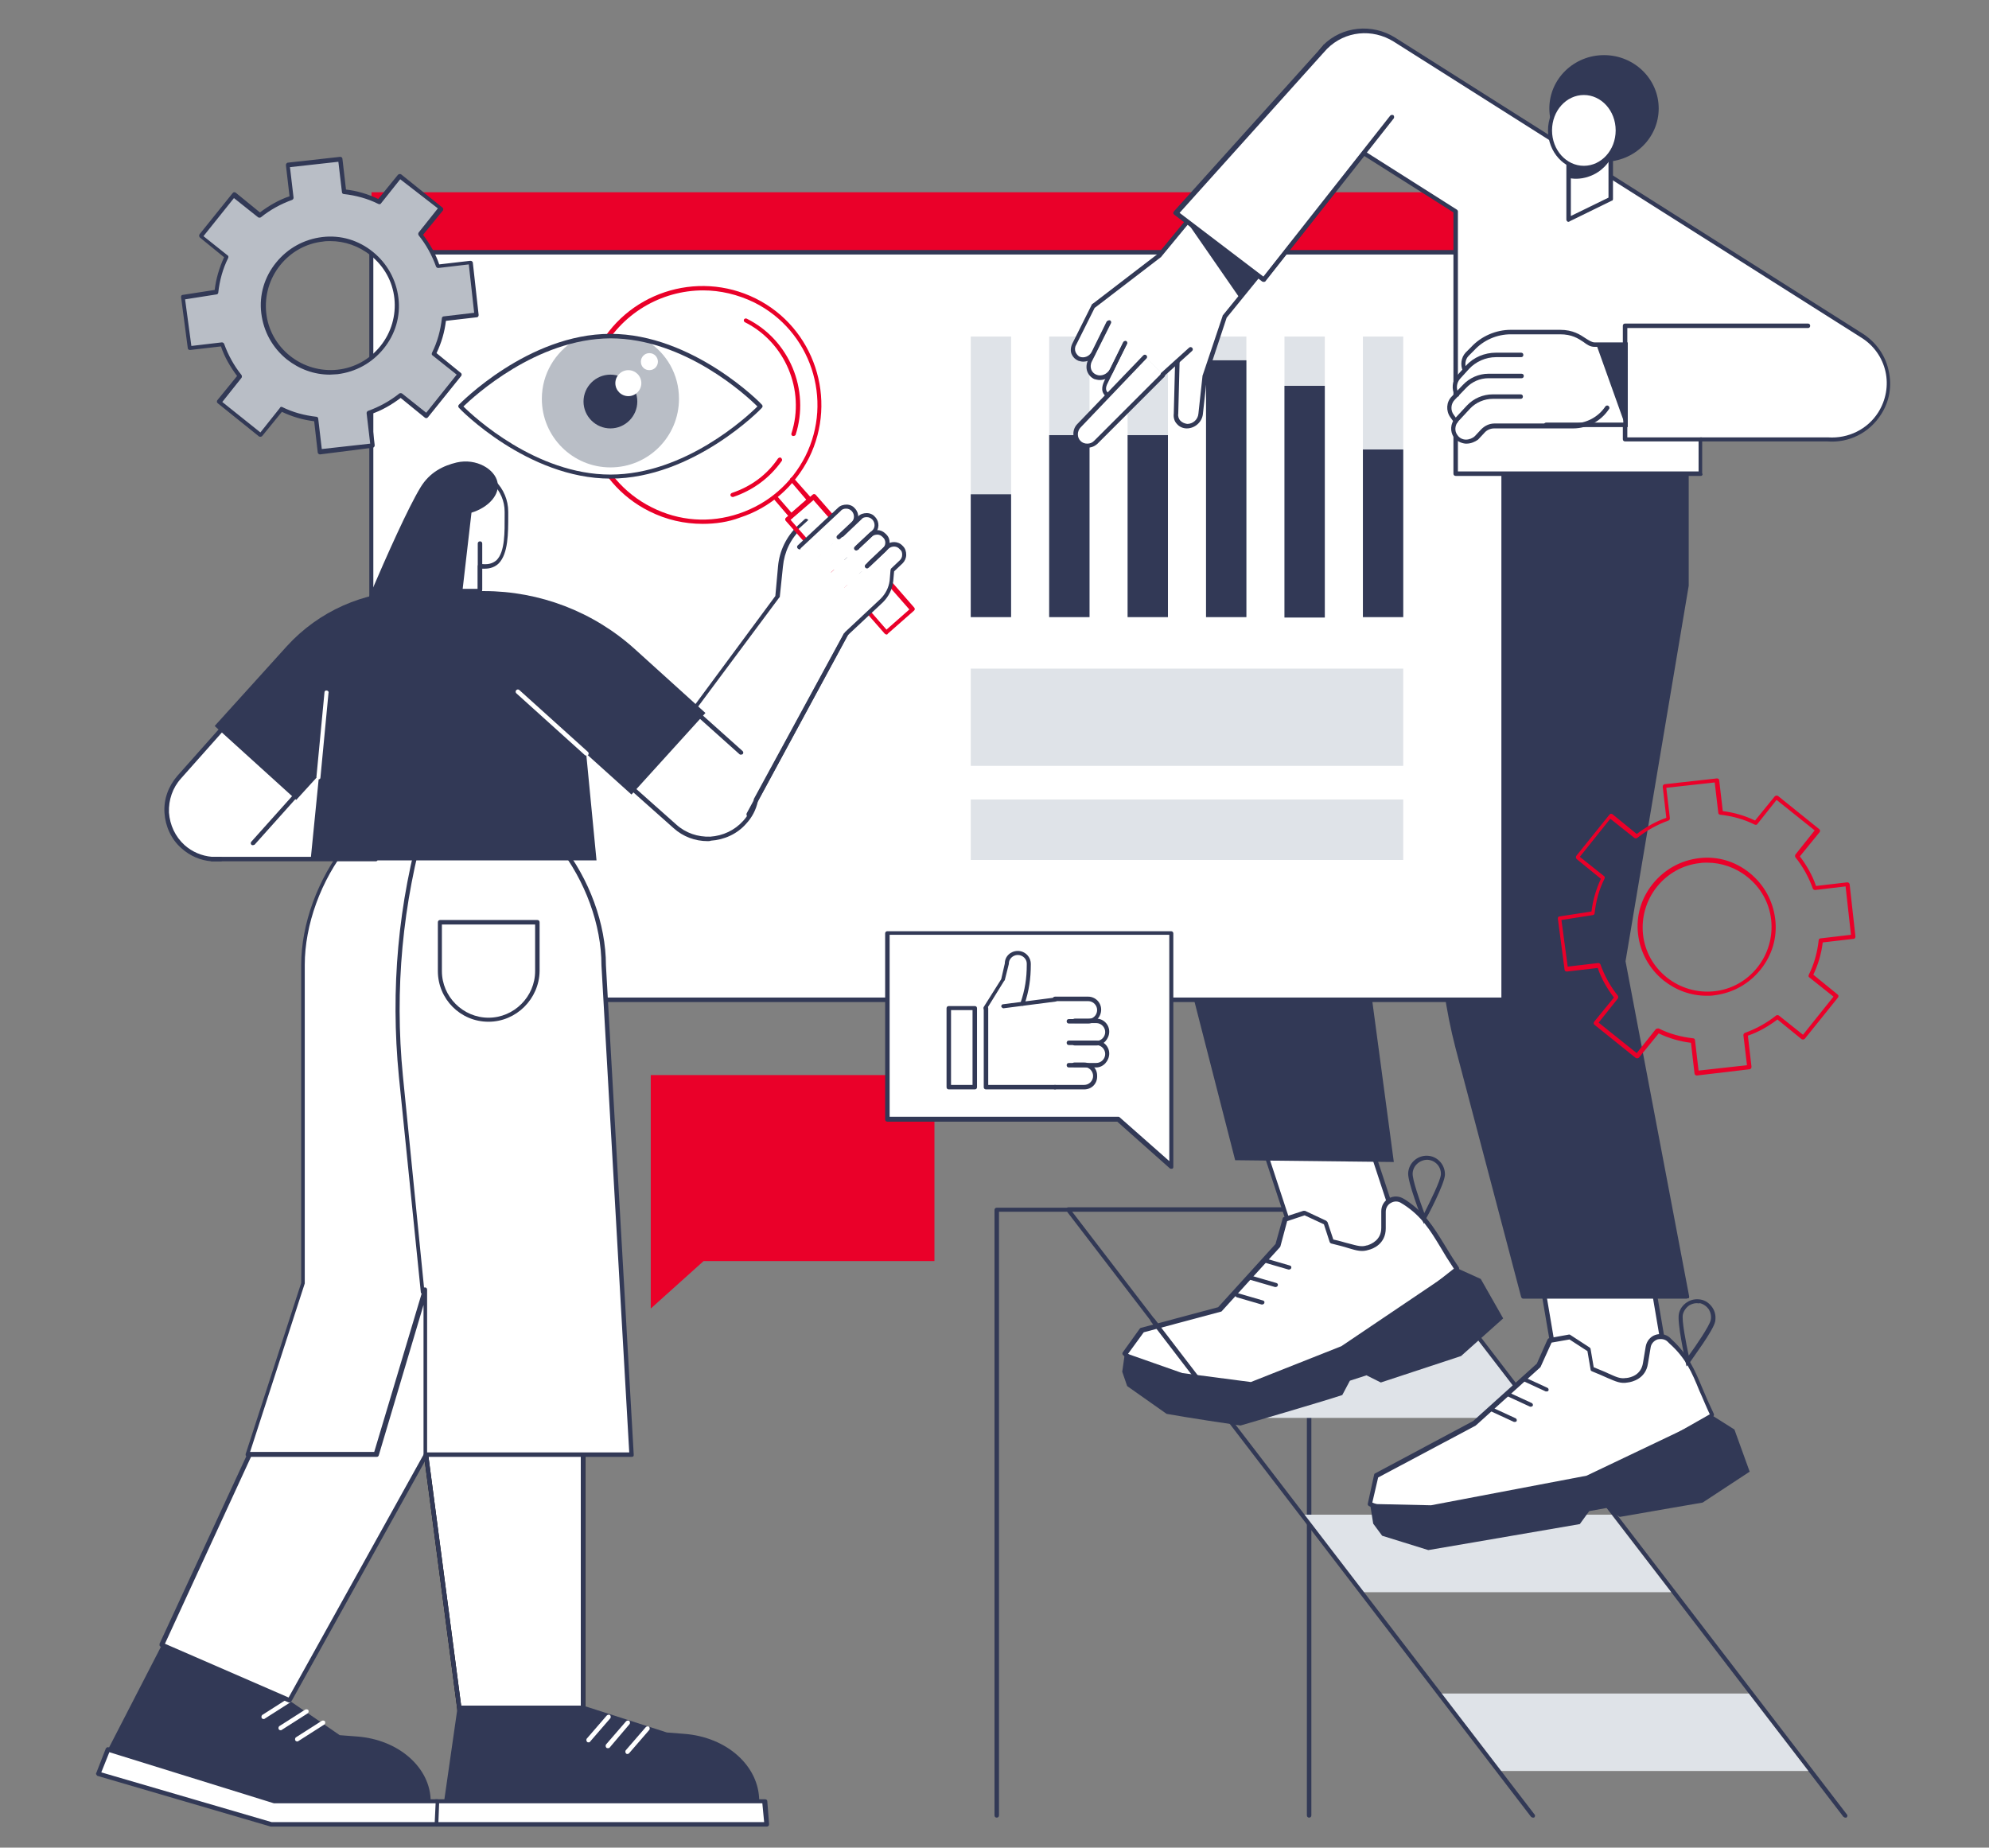 <?xml version="1.0" encoding="UTF-8"?>
<!-- Generator: Adobe Illustrator 24.1.0, SVG Export Plug-In . SVG Version: 6.00 Build 0)  -->
<svg xmlns="http://www.w3.org/2000/svg" xmlns:xlink="http://www.w3.org/1999/xlink" version="1.1" x="0px" y="0px" viewBox="0 0 443.8 412.3" xml:space="preserve">
<rect x="0" y="0" width="443.8" height="412.3" fill="#808080" stroke="none"/>
<g id="TEMPLATE" display="none">
</g>
<g id="Capa_1">
	<g id="SEO_analytics_team_2_">
		<g>
			<path fill="#323956" d="M411.7,405.6c-0.1,0-0.3-0.1-0.4-0.2l-103.5-135h-15.2v134.7c0,0.3-0.2,0.5-0.5,0.5     c-0.3,0-0.5-0.2-0.5-0.5V270c0-0.3,0.2-0.5,0.5-0.5h15.9c0.1,0,0.3,0.1,0.4,0.2l103.7,135.2c0.2,0.2,0.1,0.5-0.1,0.7     C411.9,405.6,411.8,405.6,411.7,405.6z"></path>
			<polygon fill="#DFE3E8" points="290.2,338 359.6,338 372.9,355.3 303.6,355.3    "></polygon>
			<polygon fill="#DFE3E8" points="320.7,377.9 390.2,377.9 403.5,395.2 334.2,395.2    "></polygon>
			<polygon fill="#DFE3E8" points="260.3,299.1 329.8,299.1 343.1,316.4 273.7,316.4    "></polygon>
			<path fill="#323956" d="M342,405.6c-0.1,0-0.3-0.1-0.4-0.2l-103.5-135h-15.2v134.7c0,0.3-0.2,0.5-0.5,0.5c-0.3,0-0.5-0.2-0.5-0.5     V270c0-0.3,0.2-0.5,0.5-0.5h15.9c0.1,0,0.3,0.1,0.4,0.2l103.7,135.2c0.2,0.2,0.1,0.5-0.1,0.7C342.2,405.6,342.1,405.6,342,405.6z     "></path>
			<path fill="#323956" d="M292.2,270.4h-53.8c-0.3,0-0.5-0.2-0.5-0.5c0-0.3,0.2-0.5,0.5-0.5h53.8c0.3,0,0.5,0.2,0.5,0.5     C292.6,270.2,292.4,270.4,292.2,270.4z"></path>
		</g>
		<g>
			<g>
				<g>
					<g>
						
							<rect x="283.2" y="234.1" transform="matrix(-0.95 0.313 -0.313 -0.95 655.211 411.095)" fill="#FFFFFF" width="22.8" height="48"></rect>
						<path fill="#323956" d="M291.3,285c-0.1,0-0.1,0-0.2-0.1c-0.1-0.1-0.2-0.2-0.2-0.3l-15-45.6c0-0.1,0-0.3,0-0.4        c0.1-0.1,0.2-0.2,0.3-0.2l21.6-7.1c0.1,0,0.3,0,0.4,0c0.1,0.1,0.2,0.2,0.2,0.3l15,45.6c0.1,0.3-0.1,0.5-0.3,0.6l-21.6,7.1        C291.4,285,291.4,285,291.3,285z M276.9,239.2l14.7,44.7l20.7-6.8l-14.7-44.7L276.9,239.2z"></path>
					</g>
					<polygon fill="#020202" points="279.6,248.9 303.7,249.5 297.9,231.8 276.3,238.9      "></polygon>
					<g>
						<g>
							<path fill="#FFFFFF" d="M325.1,283.1c-4.5-6.6-5.8-11.1-11.6-14.9l-0.5-0.3c-1.8-1.2-4.3,0.1-4.3,2.3l0,3.7         c0,3.6-3.5,4.4-3.5,4.4c-2,0.7-3.1-0.3-8-1.3l-1.4-4.2l-4.7-2.2l-4.3,1.4l-1.6,5.8l-13,14.3l-17.4,4.6l-3.8,5.3l6.1,5.7         l26.9,4.2l17.2-10L325.1,283.1z"></path>
							<path fill="#323956" d="M283.9,312.4C283.9,312.4,283.9,312.4,283.9,312.4l-26.9-4.2c-0.1,0-0.2-0.1-0.3-0.1l-6.1-5.7         c-0.2-0.2-0.2-0.4-0.1-0.6l3.8-5.3c0.1-0.1,0.2-0.2,0.3-0.2l17.2-4.6l12.8-14.1l1.6-5.7c0-0.2,0.2-0.3,0.3-0.3l4.3-1.4         c0.1,0,0.2,0,0.4,0l4.7,2.2c0.1,0.1,0.2,0.2,0.3,0.3l1.3,3.9c1.5,0.3,2.6,0.7,3.5,0.9c1.9,0.5,2.8,0.8,4,0.4c0,0,0,0,0.1,0         c0.9-0.3,3.1-1.2,3.1-3.9l0-3.7c0-1.2,0.6-2.3,1.7-2.9c1.1-0.6,2.3-0.5,3.3,0.1l0.5,0.3c4.2,2.8,6.1,5.9,8.5,9.8         c0.9,1.5,2,3.3,3.3,5.2c0.1,0.2,0.1,0.5-0.1,0.7l-23.9,18.8c0,0,0,0-0.1,0l-17.2,10C284.1,312.4,284,312.4,283.9,312.4z          M257.3,307.3l26.5,4.2l17.1-9.9l23.5-18.5c-1.2-1.8-2.2-3.4-3-4.8c-2.3-3.8-4.2-6.9-8.2-9.5l-0.5-0.3         c-0.7-0.5-1.6-0.5-2.3-0.1c-0.8,0.4-1.2,1.2-1.2,2l0,3.7c0,3.5-2.9,4.6-3.8,4.8c0,0,0,0,0,0c0,0,0,0,0.1,0c0,0-0.1,0-0.1,0         c-1.5,0.5-2.6,0.2-4.6-0.4c-0.9-0.3-2.1-0.6-3.7-1c-0.2,0-0.3-0.2-0.4-0.3l-1.3-4l-4.3-2l-3.9,1.3l-1.5,5.6         c0,0.1-0.1,0.1-0.1,0.2l-13,14.3c-0.1,0.1-0.1,0.1-0.2,0.1l-17.2,4.6l-3.5,4.8L257.3,307.3z M305.4,278.7L305.4,278.7         L305.4,278.7z M305.4,278.7C305.4,278.7,305.4,278.7,305.4,278.7C305.4,278.7,305.4,278.7,305.4,278.7z M305.4,278.7         C305.4,278.7,305.4,278.7,305.4,278.7C305.4,278.7,305.4,278.7,305.4,278.7z"></path>
						</g>
						<path fill="#323956" d="M330.4,285.4l-5.3-2.4l-25.8,17.4l-20.2,8l-15.3-2l-12.8-4.5l-0.6,4.2l1.1,3.2l8.8,6.2        c0,0,5.5,1,16.5,2.6c0,0,18.2-5.3,22.7-6.8l1.7-3.2l3.7-1.2l3.2,1.6c10-3.3,17.9-5.9,17.9-5.9l9.4-8.4L330.4,285.4z"></path>
						<path fill="#323956" d="M317.7,273.1l-0.4-1c-0.3-0.8-3.2-8.3-3.1-10.3l0,0c0.1-2.3,2.1-4,4.3-3.9c2.3,0.1,4,2.1,3.9,4.3        c-0.1,2-3.8,9.1-4.3,9.9L317.7,273.1z M315.2,261.8c-0.1,1.4,1.6,6.2,2.6,8.9c1.3-2.6,3.6-7.2,3.7-8.6c0.1-1.7-1.2-3.2-3-3.3        C316.8,258.8,315.3,260.1,315.2,261.8L315.2,261.8z"></path>
						<g>
							<path fill="#323956" d="M287.6,283.3c0,0-0.1,0-0.1,0l-5.5-1.6c-0.3-0.1-0.4-0.3-0.3-0.6c0.1-0.3,0.3-0.4,0.6-0.3l5.5,1.6         c0.3,0.1,0.4,0.3,0.3,0.6C288,283.2,287.8,283.3,287.6,283.3z"></path>
							<path fill="#323956" d="M284.6,287.2c0,0-0.1,0-0.1,0l-5.5-1.6c-0.3-0.1-0.4-0.3-0.3-0.6c0.1-0.3,0.3-0.4,0.6-0.3l5.5,1.6         c0.3,0.1,0.4,0.3,0.3,0.6C285,287.1,284.8,287.2,284.6,287.2z"></path>
							<path fill="#323956" d="M281.6,291.1c0,0-0.1,0-0.1,0l-5.5-1.6c-0.3-0.1-0.4-0.3-0.3-0.6c0.1-0.3,0.3-0.4,0.6-0.3l5.5,1.6         c0.3,0.1,0.4,0.3,0.3,0.6C282,291,281.8,291.1,281.6,291.1z"></path>
						</g>
						<path fill="#323956" d="M269,310.5c-0.1,0-0.3-0.1-0.4-0.2l-11.8-15.4c-0.2-0.2-0.1-0.5,0.1-0.7c0.2-0.2,0.5-0.1,0.7,0.1        l11.8,15.4c0.2,0.2,0.1,0.5-0.1,0.7C269.2,310.5,269.1,310.5,269,310.5z"></path>
					</g>
				</g>
				<g>
					<g>
						<g>
							
								<rect x="344.2" y="261.1" transform="matrix(-0.986 0.168 -0.168 -0.986 755.714 507.642)" fill="#FFFFFF" width="24.3" height="49.4"></rect>
							<path fill="#323956" d="M348.5,312.7c-0.1,0-0.2,0-0.3-0.1c-0.1-0.1-0.2-0.2-0.2-0.3l-8.3-48.7c0-0.3,0.1-0.5,0.4-0.6l24-4.1         c0.1,0,0.3,0,0.4,0.1c0.1,0.1,0.2,0.2,0.2,0.3l8.3,48.7c0,0.3-0.1,0.5-0.4,0.6L348.5,312.7         C348.6,312.7,348.5,312.7,348.5,312.7z M340.8,263.9l8.1,47.8l23-3.9l-8.1-47.8L340.8,263.9z"></path>
						</g>
						<polygon fill="#020202" points="342,274 367.6,279.5 364.2,259.4 340.2,263.5       "></polygon>
					</g>
					<g>
						<g>
							<path fill="#FFFFFF" d="M372.4,299l0.4,0.4c5.1,4.6,5.8,9.2,9.3,16.4l-26.4,15l-42.1,7.7l-7.9-3l1.4-6.4l22-11.7l14.3-12.9         l2.5-5.5l4.4-0.8l4.3,2.8l0.7,4.3c4.6,1.8,5.6,2.9,7.7,2.5c0,0,3.6-0.3,4.2-3.8l0.6-3.6C368.1,298.4,370.8,297.5,372.4,299z"></path>
							<path fill="#323956" d="M313.6,339.1c-0.1,0-0.1,0-0.2,0l-7.9-3c-0.2-0.1-0.4-0.3-0.3-0.6l1.4-6.4c0-0.1,0.1-0.3,0.2-0.3         l21.9-11.7l14.2-12.8l2.4-5.4c0.1-0.1,0.2-0.3,0.4-0.3l4.4-0.8c0.1,0,0.2,0,0.3,0.1l4.3,2.8c0.1,0.1,0.2,0.2,0.2,0.3l0.7,4.1         c1.4,0.6,2.5,1,3.3,1.4c1.8,0.8,2.6,1.2,3.9,1c0,0,0,0,0.1,0c1-0.1,3.3-0.7,3.7-3.4l0.6-3.6c0.2-1.2,1-2.2,2.1-2.6         c1.1-0.4,2.4-0.2,3.3,0.6l0,0l0.4,0.4c3.7,3.4,5.1,6.7,6.9,11c0.7,1.7,1.5,3.5,2.5,5.6c0.1,0.2,0,0.5-0.2,0.6l-26.4,15         c0,0-0.1,0-0.2,0.1L313.6,339.1C313.7,339.1,313.6,339.1,313.6,339.1z M306.2,335.3l7.4,2.8l41.9-7.7l26-14.8         c-0.9-1.9-1.6-3.7-2.3-5.2c-1.7-4.2-3.1-7.4-6.7-10.6l-0.4-0.4c-0.6-0.6-1.5-0.7-2.3-0.5c-0.8,0.3-1.4,1-1.5,1.8l-0.6,3.6         c-0.5,3.4-3.6,4.1-4.5,4.2c0,0,0,0,0,0c0,0,0,0,0.1,0c0,0-0.1,0-0.1,0c-1.6,0.3-2.6-0.2-4.5-1c-0.9-0.4-2-0.9-3.5-1.5         c-0.2-0.1-0.3-0.2-0.3-0.4l-0.7-4.1l-4-2.6l-4,0.7l-2.4,5.3c0,0.1-0.1,0.1-0.1,0.2l-14.3,12.9c0,0-0.1,0-0.1,0.1l-21.8,11.6         L306.2,335.3z M363.3,308.5C363.3,308.5,363.3,308.5,363.3,308.5C363.3,308.5,363.3,308.5,363.3,308.5z M363.3,308.5         C363.3,308.5,363.3,308.5,363.3,308.5C363.3,308.5,363.3,308.5,363.3,308.5z M363.3,308.5         C363.3,308.5,363.3,308.5,363.3,308.5C363.3,308.5,363.3,308.5,363.3,308.5z"></path>
						</g>
						<path fill="#323956" d="M305.7,335.6l13.6,0.3l34.7-6.6l28.1-13.4l4.9,3.1l3.4,9.4l-10.5,6.9c0,0-8.2,1.4-18.5,3.2l-2.9-2        l-3.9,0.7l-2.1,2.9c-16.2,2.8-33.8,5.8-33.8,5.8l-10.3-3.2l-2-2.7L305.7,335.6z"></path>
						<path fill="#323956" d="M376.3,304.9l-0.2-1c-0.2-0.9-1.9-8.7-1.5-10.7c0.2-1.1,0.9-2,1.8-2.6c0.9-0.6,2-0.8,3.1-0.6        c1.1,0.2,2,0.9,2.6,1.8c0.6,0.9,0.8,2,0.6,3.1c-0.4,2-5.2,8.4-5.7,9.2L376.3,304.9z M378.6,290.8c-0.6,0-1.2,0.2-1.7,0.5        c-0.7,0.5-1.2,1.2-1.4,2c-0.3,1.3,0.7,6.4,1.3,9.2c1.7-2.3,4.6-6.6,4.9-7.9c0.2-0.8,0-1.7-0.4-2.4c-0.5-0.7-1.2-1.2-2-1.4        C379,290.9,378.8,290.8,378.6,290.8z"></path>
						<g>
							<path fill="#323956" d="M345.1,310.5c-0.1,0-0.1,0-0.2,0l-5.2-2.4c-0.2-0.1-0.3-0.4-0.2-0.6c0.1-0.2,0.4-0.3,0.6-0.2l5.2,2.4         c0.2,0.1,0.3,0.4,0.2,0.6C345.5,310.4,345.3,310.5,345.1,310.5z"></path>
							<path fill="#323956" d="M341.6,313.9c-0.1,0-0.1,0-0.2,0l-5.2-2.4c-0.2-0.1-0.3-0.4-0.2-0.6c0.1-0.2,0.4-0.3,0.6-0.2l5.2,2.4         c0.2,0.1,0.3,0.4,0.2,0.6C341.9,313.8,341.8,313.9,341.6,313.9z"></path>
							<path fill="#323956" d="M338,317.3c-0.1,0-0.1,0-0.2,0l-5.2-2.4c-0.2-0.1-0.3-0.4-0.2-0.6c0.1-0.2,0.4-0.3,0.6-0.2l5.2,2.4         c0.2,0.1,0.3,0.4,0.2,0.6C338.4,317.2,338.2,317.3,338,317.3z"></path>
						</g>
					</g>
				</g>
				<path fill="#323956" d="M339.8,98.1l-5,32.4L324,181c-3.7,17.5-3.3,35.6,1.2,52.9l14.6,55.4h36.4l-14.2-74.8l14.2-84h0V98.1      H339.8z"></path>
				<path fill="#323956" d="M376.3,289.8h-36.4c-0.2,0-0.4-0.1-0.5-0.4L324.8,234c-4.5-17.3-5-35.7-1.2-53.1l10.8-50.6l5-32.3      c0-0.2,0.2-0.4,0.5-0.4h36.4c0.3,0,0.5,0.2,0.5,0.5v32.4c0,0.1,0,0.1,0,0.2l-14.1,83.8l14.2,74.8c0,0.1,0,0.3-0.1,0.4      C376.5,289.7,376.4,289.8,376.3,289.8z M340.2,288.8h35.5l-14.1-74.3c0-0.1,0-0.1,0-0.2l14.2-84V98.5h-35.5l-4.9,32l-10.8,50.6      c-3.7,17.3-3.3,35.5,1.2,52.7L340.2,288.8z"></path>
				<path fill="#323956" d="M358,136.8l3.3-32.2l-36.3-3.7l-0.5,5.1L268,165.8c-8,8.4-11,20.3-8.2,31.5l15.8,61.6l35.4,0.4l-8.7-65      l47.3-58.4L358,136.8z"></path>
			</g>
			<g>
				<g>
					<path fill="#FFFFFF" d="M295.7,10.5l-1,1.1C295,11.2,295.4,10.9,295.7,10.5z"></path>
					<path d="M294.7,12.1c-0.1,0-0.2,0-0.3-0.1c-0.2-0.2-0.2-0.5-0.1-0.7c0.3-0.4,0.6-0.8,1-1.2c0.2-0.2,0.5-0.2,0.7,0       c0.2,0.2,0.2,0.5,0,0.7l-1,1.1C295,12.1,294.9,12.1,294.7,12.1z"></path>
				</g>
				<g>
					<g>
						<rect x="82.9" y="42.9" fill="#EA0029" width="252.7" height="13.5"></rect>
					</g>
					<g>
						<rect x="82.9" y="56.3" fill="#FFFFFF" width="252.7" height="166.7"></rect>
						<path fill="#323956" d="M335.5,223.6H82.9c-0.3,0-0.5-0.2-0.5-0.5V56.3c0-0.3,0.2-0.5,0.5-0.5h252.7c0.3,0,0.5,0.2,0.5,0.5        v166.7C336,223.3,335.8,223.6,335.5,223.6z M83.3,222.6h251.7V56.8H83.3V222.6z"></path>
					</g>
				</g>
				<g>
					<rect x="216.6" y="75.1" fill="#DFE3E8" width="9" height="62.7"></rect>
					<rect x="234.1" y="75.1" fill="#DFE3E8" width="9" height="62.7"></rect>
					<rect x="251.6" y="75.1" fill="#DFE3E8" width="9" height="62.7"></rect>
					<rect x="269.1" y="75.1" fill="#DFE3E8" width="9" height="62.7"></rect>
					<rect x="286.6" y="75.1" fill="#DFE3E8" width="9" height="62.7"></rect>
					<rect x="304.1" y="75.1" fill="#DFE3E8" width="9" height="62.7"></rect>
					<rect x="216.6" y="110.3" fill="#323956" width="9" height="27.4"></rect>
					<rect x="234.1" y="97.1" fill="#323956" width="9" height="40.6"></rect>
					<rect x="251.6" y="97.1" fill="#323956" width="9" height="40.6"></rect>
					<rect x="269.1" y="80.4" fill="#323956" width="9" height="57.3"></rect>
					<rect x="286.6" y="86.1" fill="#323956" width="9" height="51.7"></rect>
					<rect x="304.1" y="100.3" fill="#323956" width="9" height="37.4"></rect>
				</g>
				<g>
					<rect x="216.6" y="149.2" fill="#DFE3E8" width="96.5" height="21.7"></rect>
					<rect x="216.6" y="178.4" fill="#DFE3E8" width="96.5" height="13.5"></rect>
				</g>
				<g>
					<g>
						<path fill="#FFFFFF" d="M256.6,77.6l-4.9-2.1l-4.8,9.6c-0.7,1.4-0.2,3,1.2,3.6l0,0c1.4,0.6,3-0.1,3.7-1.5L256.6,77.6z"></path>
						<path fill="#FFFFFF" d="M252.9,73l-4.9-2.1l-4.8,9.6c-0.7,1.4-0.2,3,1.2,3.6l0,0c1.4,0.6,3-0.1,3.7-1.5L252.9,73z"></path>
						<path fill="#FFFFFF" d="M248.5,70l-4.4-1.8l-4.3,8.6c-0.6,1.3-0.2,2.7,1.1,3.2l0,0c1.2,0.5,2.7-0.1,3.3-1.4L248.5,70z"></path>
						<path fill="#FFFFFF" d="M259.5,83.6l-3.7-3.7l-15,15c-1,1-1,2.7,0,3.7l0,0c1,1,2.7,1,3.7,0L259.5,83.6z"></path>
						<path fill="#FFFFFF" d="M273.2,71.1L262.8,74l-0.5,18.4c-0.2,1.5,0.9,2.8,2.5,2.8l0,0c1.5,0,2.9-1.2,3-2.7l0.9-8.3L273.2,71.1        z"></path>
						<polygon fill="#FFFFFF" points="273.2,70.7 284.1,57 268.5,45 258.7,57 244.1,68.2 259.5,83.6       "></polygon>
						<polygon fill="#323956" points="284.1,57 268.5,45 264.7,49.3 276.6,66.5       "></polygon>
						<path fill="#323956" d="M247,88.5c-0.1,0-0.2,0-0.3-0.1c-1.4-1.2-0.5-2.9-0.3-3.4l4.2-8.6c0.1-0.2,0.4-0.3,0.6-0.2        c0.2,0.1,0.3,0.4,0.2,0.6l-4.2,8.6c-0.7,1.3-0.4,1.9,0.1,2.3c0.2,0.2,0.2,0.5,0,0.7C247.3,88.4,247.2,88.5,247,88.5z"></path>
						<path fill="#323956" d="M245.4,84.8c-0.4,0-0.8-0.1-1.2-0.2c-0.7-0.3-1.3-0.9-1.6-1.7c-0.3-0.8-0.2-1.8,0.2-2.6l4.3-8.6        c0.1-0.2,0.4-0.3,0.6-0.2c0.2,0.1,0.3,0.4,0.2,0.6l-4.3,8.6c-0.3,0.6-0.3,1.3-0.1,1.8c0.2,0.5,0.6,0.9,1.1,1.1        c1.1,0.5,2.5-0.1,3.1-1.3l3-6c0.1-0.2,0.4-0.3,0.6-0.2c0.2,0.1,0.3,0.4,0.2,0.6l-3,6C248,84.1,246.7,84.8,245.4,84.8z"></path>
						<path fill="#323956" d="M241.7,80.7c-0.4,0-0.7-0.1-1.1-0.2c-0.7-0.3-1.2-0.8-1.5-1.5c-0.3-0.7-0.2-1.6,0.2-2.4l4.3-8.6        c0.1-0.2,0.4-0.3,0.6-0.2c0.2,0.1,0.3,0.4,0.2,0.6l-4.3,8.6c-0.3,0.5-0.3,1.1-0.1,1.6c0.2,0.4,0.5,0.8,0.9,1        c1,0.4,2.2-0.1,2.7-1.1l3.3-6.7c0.1-0.2,0.4-0.3,0.6-0.2c0.2,0.1,0.3,0.4,0.2,0.6l-3.3,6.7C244.1,80,242.9,80.7,241.7,80.7z"></path>
						<path fill="#323956" d="M242.6,99.9c-0.8,0-1.6-0.3-2.2-0.9c-0.6-0.6-0.9-1.4-0.9-2.2c0-0.8,0.3-1.6,0.9-2.2l14.7-15.3        c0.2-0.2,0.5-0.2,0.7,0c0.2,0.2,0.2,0.5,0,0.7l-14.7,15.4c-0.4,0.4-0.6,1-0.6,1.5c0,0.6,0.2,1.1,0.6,1.5        c0.4,0.4,0.9,0.6,1.5,0.6c0.6,0,1.1-0.2,1.5-0.6l15-15c0.2-0.2,0.5-0.2,0.7,0c0.2,0.2,0.2,0.5,0,0.7l-15,15        C244.2,99.6,243.5,99.9,242.6,99.9z"></path>
						<path fill="#323956" d="M264.8,95.6C264.8,95.6,264.8,95.6,264.8,95.6c-0.9,0-1.7-0.4-2.2-1c-0.6-0.6-0.8-1.5-0.7-2.3        l0.3-11.6c0-0.3,0.2-0.5,0.5-0.5c0,0,0,0,0,0c0.3,0,0.5,0.2,0.5,0.5l-0.3,11.6c-0.1,0.6,0.1,1.2,0.5,1.6        c0.4,0.4,0.9,0.6,1.5,0.7c0,0,0,0,0,0c1.3,0,2.4-1,2.5-2.3l0.9-8.3c0,0,0-0.1,0-0.1l4.5-13.4c0-0.1,0-0.1,0.1-0.2l9.1-11.2        c0.2-0.2,0.5-0.2,0.7-0.1c0.2,0.2,0.2,0.5,0.1,0.7l-9.1,11.2l-4.4,13.3l-0.9,8.2C268.2,94.2,266.6,95.6,264.8,95.6z"></path>
						<path fill="#323956" d="M259.5,84.1c-0.1,0-0.3-0.1-0.4-0.2c-0.2-0.2-0.2-0.5,0-0.7l6.2-5.6c0.2-0.2,0.5-0.2,0.7,0        c0.2,0.2,0.2,0.5,0,0.7l-6.2,5.6C259.7,84.1,259.6,84.1,259.5,84.1z"></path>
						<path fill="#323956" d="M244.1,68.7c-0.1,0-0.3-0.1-0.4-0.2c-0.2-0.2-0.1-0.5,0.1-0.7l14.6-11.2l7.9-9.6        c0.2-0.2,0.5-0.2,0.7-0.1c0.2,0.2,0.2,0.5,0.1,0.7l-8,9.7c0,0,0,0.1-0.1,0.1l-14.6,11.2C244.3,68.6,244.2,68.7,244.1,68.7z"></path>
					</g>
					<g>
						<g>
							<path fill="#FFFFFF" d="M419.5,92.2c-2.6,4.1-7.1,6.1-11.6,5.8h-28.4v7.6h-54.7V47.1l-20.5-13L282,62.5l-19.6-14.9l32.3-35.9         l1-1.1l0,0c4.1-4,10.5-4.8,15.5-1.6l104.4,66.1C421.5,78.6,423.2,86.4,419.5,92.2z"></path>
							<path fill="#323956" d="M379.5,106.2h-54.7c-0.3,0-0.5-0.2-0.5-0.5V47.4l-19.9-12.6l-22.1,27.9c-0.2,0.2-0.5,0.2-0.7,0.1         l-19.6-14.9c-0.1-0.1-0.2-0.2-0.2-0.3c0-0.1,0-0.3,0.1-0.4l33.3-37c0,0,0,0,0-0.1c4.3-4.3,11-4.9,16.1-1.7l104.4,66.1         c2.9,1.9,5,4.8,5.7,8.2c0.8,3.4,0.2,6.9-1.7,9.8c-2.6,4.1-7.2,6.4-12,6l-27.9,0v7.1C380,105.9,379.8,106.2,379.5,106.2z          M325.3,105.2H379v-7.1c0-0.3,0.2-0.5,0.5-0.5h28.4c4.5,0.3,8.8-1.8,11.2-5.6c0,0,0,0,0,0c1.7-2.7,2.3-6,1.6-9.1         c-0.7-3.1-2.6-5.8-5.3-7.5L311,9.3c-4.8-3-10.9-2.4-14.9,1.6l-1,1.1l-31.9,35.5l18.8,14.3l22-27.9c0.2-0.2,0.4-0.2,0.6-0.1         l20.5,13c0.1,0.1,0.2,0.2,0.2,0.4V105.2z"></path>
						</g>
						<path fill="#323956" d="M282,62.9c-0.1,0-0.2,0-0.3-0.1c-0.2-0.2-0.2-0.5-0.1-0.7l28.6-36.3c0.2-0.2,0.5-0.2,0.7-0.1        c0.2,0.2,0.2,0.5,0.1,0.7l-28.6,36.3C282.3,62.9,282.1,62.9,282,62.9z"></path>
					</g>
				</g>
				<g>
					<g>
						<path fill="#323956" d="M379.5,98.5h-16.9c-0.3,0-0.5-0.2-0.5-0.5V72.7c0-0.3,0.2-0.5,0.5-0.5h40.8c0.3,0,0.5,0.2,0.5,0.5        c0,0.3-0.2,0.5-0.5,0.5h-40.3v24.4h16.5c0.3,0,0.5,0.2,0.5,0.5C380,98.3,379.8,98.5,379.5,98.5z"></path>
					</g>
					<g>
						<path fill="#FFFFFF" d="M355.7,76.9c-2,0-3.2-2.8-7.7-2.8h-11c-3.3,0-6.4,1.4-8.6,3.7l-1.2,1.2c-0.9,1-1.1,2.4-0.5,3.5l0,0        l-1.3,1.4c-1,1.1-1.1,2.7-0.3,3.9v0l-0.8,0.8c-1,1.1-1.1,2.8-0.2,4l0.8,1.1c-0.7,1-0.7,2.4,0,3.4c1.1,1.5,3.3,1.6,4.6,0.2        l1.4-1.5c0.7-0.7,1.6-1.2,2.6-1.2h11.5h6.1h11.6V76.9H355.7z"></path>
						<polygon fill="#323956" points="356.2,76.9 362.6,94.8 362.6,94.8 362.6,76.9       "></polygon>
						<g>
							<path fill="#323956" d="M325.1,88.5c-0.2,0-0.3-0.1-0.4-0.2c-0.9-1.4-0.7-3.3,0.4-4.5l2-2.2c1.7-1.9,4.2-2.9,6.7-2.9h5.6         c0.3,0,0.5,0.2,0.5,0.5c0,0.3-0.2,0.5-0.5,0.5h-5.6c-2.3,0-4.5,1-6,2.6l-2,2.2c-0.8,0.9-1,2.3-0.3,3.3         c0.1,0.2,0.1,0.5-0.1,0.7C325.2,88.4,325.1,88.5,325.1,88.5z"></path>
							<path fill="#323956" d="M324.8,94.4c-0.1,0-0.3-0.1-0.4-0.2l-0.8-1.1c-1-1.4-0.9-3.4,0.3-4.6l2.5-2.6         c1.5-1.6,3.6-2.5,5.7-2.5h7.4c0.3,0,0.5,0.2,0.5,0.5c0,0.3-0.2,0.5-0.5,0.5h-7.4c-1.9,0-3.7,0.8-5,2.2l-2.5,2.6         c-0.9,0.9-1,2.4-0.2,3.4l0.8,1.1c0.2,0.2,0.1,0.5-0.1,0.7C325,94.4,324.9,94.4,324.8,94.4z"></path>
							<path fill="#323956" d="M363.1,95.3h-18.1c-0.3,0-0.5-0.2-0.5-0.5s0.2-0.5,0.5-0.5h17.2V77.4h-6.4c-1,0-1.7-0.5-2.5-1.1         c-1.2-0.8-2.6-1.7-5.2-1.7h-11c-3.1,0-6.1,1.3-8.2,3.6l-1.2,1.2c-0.8,0.8-0.9,2-0.5,3c0.1,0.2,0,0.5-0.2,0.6         c-0.2,0.1-0.5,0-0.6-0.2c-0.6-1.4-0.4-3,0.6-4.1l1.2-1.2c2.3-2.5,5.6-3.9,8.9-3.9h11c2.9,0,4.5,1.1,5.7,1.9         c0.8,0.5,1.4,0.9,2,0.9h7.4V95.3z"></path>
							<path fill="#323956" d="M327.2,99c-0.1,0-0.1,0-0.2,0c-1-0.1-2-0.6-2.6-1.4c-0.9-1.3-0.8-3.1,0.3-4.3l2.6-2.8         c1.5-1.6,3.6-2.5,5.8-2.5h6.2c0.3,0,0.5,0.2,0.5,0.5c0,0.3-0.2,0.5-0.5,0.5h-6.2c-1.9,0-3.8,0.8-5.1,2.2l-2.6,2.8         c-0.8,0.9-0.9,2.2-0.2,3.1c0.4,0.6,1.1,1,1.9,1c0.7,0,1.5-0.3,2-0.8l1.4-1.5c0.8-0.8,1.8-1.3,3-1.3H351         c2.9,0,5.6-1.4,7.2-3.8c0.1-0.2,0.5-0.3,0.7-0.1c0.2,0.1,0.3,0.5,0.1,0.7c-1.8,2.7-4.8,4.3-8,4.3h-17.6c-0.9,0-1.7,0.4-2.2,1         l-1.4,1.5C329.1,98.6,328.2,99,327.2,99z"></path>
						</g>
					</g>
				</g>
			</g>
			<g>
				<ellipse fill="#323956" cx="357.9" cy="24.2" rx="12.2" ry="11.9"></ellipse>
				<g>
					<polygon fill="#FFFFFF" points="359.4,44.5 350,49.1 350,31.8 359.4,31.8      "></polygon>
					<path fill="#323956" d="M350,49.5c-0.1,0-0.2,0-0.3-0.1c-0.1-0.1-0.2-0.2-0.2-0.4V31.8c0-0.3,0.2-0.5,0.5-0.5h9.4       c0.3,0,0.5,0.2,0.5,0.5v12.6c0,0.2-0.1,0.4-0.3,0.4l-9.4,4.6C350.1,49.5,350.1,49.5,350,49.5z M350.5,32.3v15.9l8.4-4.1V32.3       H350.5z M359.4,44.5L359.4,44.5L359.4,44.5z"></path>
				</g>
				<path fill="#323956" d="M359.4,35.4v-3.6H350v7.9c0.8,0.2,2.5,0.4,4.5-0.3C357.5,38.4,359,36.1,359.4,35.4z"></path>
				<g>
					<ellipse fill="#FFFFFF" cx="353.4" cy="29.1" rx="7.5" ry="8.3"></ellipse>
					<path fill="#323956" d="M353.4,37.9c-4.4,0-8-4-8-8.8s3.6-8.8,8-8.8s8,4,8,8.8S357.8,37.9,353.4,37.9z M353.4,21.2       c-3.9,0-7.1,3.5-7.1,7.9s3.2,7.9,7.1,7.9s7.1-3.5,7.1-7.9S357.3,21.2,353.4,21.2z"></path>
				</g>
			</g>
		</g>
		<g>
			<path fill="#B9BEC6" d="M106.3,70.5L105,58.8l-7.3,0.8c-0.9-2.6-2.3-5-3.9-7.1l4.6-5.7l-9.2-7.4l-4.6,5.7     c-2.4-1.2-5.1-1.9-7.8-2.3l-0.8-7.3l-11.7,1.3l0.8,7.3c-2.6,0.9-5,2.3-7.1,3.9l-5.7-4.6l-7.4,9.2l5.7,4.6     c-1.2,2.4-1.9,5.1-2.3,7.8l-7.5,1.2l1.5,11.4l7.3-0.8c0.9,2.6,2.3,5,3.9,7.1l-4.6,5.7l9.2,7.4l4.6-5.7c2.4,1.2,5.1,1.9,7.8,2.3     l0.8,7.3l11.7-1.3l-0.8-7.3c2.6-0.9,5-2.3,7.1-3.9l5.7,4.6l7.4-9.2l-5.7-4.6c1.2-2.4,1.9-5.1,2.3-7.8L106.3,70.5z M75.3,83     c-8.2,0.9-15.5-5-16.4-13.1c-0.9-8.2,5-15.5,13.1-16.4c8.2-0.9,15.5,5,16.4,13.1C89.3,74.7,83.5,82.1,75.3,83z"></path>
			<path fill="#323956" d="M71.4,101.4c-0.2,0-0.5-0.2-0.5-0.4L70.1,94c-2.5-0.3-4.9-1-7.2-2.1l-4.4,5.4c-0.2,0.2-0.5,0.2-0.7,0.1     l-9.2-7.4c-0.1-0.1-0.2-0.2-0.2-0.3c0-0.1,0-0.3,0.1-0.4l4.4-5.4c-1.5-2-2.8-4.2-3.6-6.6l-6.9,0.8c-0.3,0-0.5-0.2-0.5-0.4     l-1.5-11.4c0-0.3,0.1-0.5,0.4-0.5l7.1-1.1c0.3-2.5,1-4.9,2.1-7.3l-5.4-4.4c-0.2-0.2-0.2-0.5-0.1-0.7l7.4-9.2     c0.1-0.1,0.2-0.2,0.3-0.2c0.1,0,0.3,0,0.4,0.1l5.4,4.4c2-1.5,4.2-2.8,6.6-3.6l-0.8-6.9c0-0.1,0-0.3,0.1-0.4     c0.1-0.1,0.2-0.2,0.3-0.2L75.9,35c0.3,0,0.5,0.2,0.5,0.4l0.8,6.9c2.5,0.3,4.9,1,7.2,2.1l4.4-5.4c0.2-0.2,0.5-0.2,0.7-0.1l9.2,7.4     c0.1,0.1,0.2,0.2,0.2,0.3c0,0.1,0,0.3-0.1,0.4l-4.4,5.4c1.5,2,2.8,4.2,3.6,6.6l6.9-0.8c0.1,0,0.3,0,0.4,0.1     c0.1,0.1,0.2,0.2,0.2,0.3l1.3,11.7c0,0.3-0.2,0.5-0.4,0.5l-6.9,0.8c-0.3,2.5-1,4.9-2.1,7.2l5.4,4.4c0.1,0.1,0.2,0.2,0.2,0.3     c0,0.1,0,0.3-0.1,0.4l-7.4,9.2c-0.1,0.1-0.2,0.2-0.3,0.2c-0.1,0-0.3,0-0.4-0.1l-5.4-4.4c-2,1.5-4.2,2.8-6.6,3.6l0.8,6.9     c0,0.1,0,0.3-0.1,0.4c-0.1,0.1-0.2,0.2-0.3,0.2L71.4,101.4C71.4,101.4,71.4,101.4,71.4,101.4z M62.7,90.8c0.1,0,0.1,0,0.2,0     c2.4,1.2,5,1.9,7.7,2.2c0.2,0,0.4,0.2,0.4,0.4l0.8,6.8l10.8-1.2l-0.8-6.8c0-0.2,0.1-0.4,0.3-0.5c2.5-0.9,4.9-2.2,7-3.9     c0.2-0.1,0.4-0.1,0.6,0l5.4,4.3l6.8-8.5l-5.4-4.3c-0.2-0.1-0.2-0.4-0.1-0.6c1.2-2.4,1.9-5,2.2-7.7c0-0.2,0.2-0.4,0.4-0.4l6.8-0.8     l-1.2-10.8l-6.8,0.8c-0.2,0-0.4-0.1-0.5-0.3c-0.9-2.5-2.2-4.9-3.9-7c-0.1-0.2-0.1-0.4,0-0.6l4.3-5.4L89.3,40L85,45.4     c-0.1,0.2-0.4,0.2-0.6,0.1c-2.4-1.2-5-1.9-7.7-2.2c-0.2,0-0.4-0.2-0.4-0.4l-0.8-6.8l-10.8,1.2l0.8,6.8c0,0.2-0.1,0.4-0.3,0.5     c-2.5,0.9-4.9,2.2-7,3.9c-0.2,0.1-0.4,0.1-0.6,0l-5.4-4.3l-6.8,8.5l5.4,4.3c0.2,0.1,0.2,0.4,0.1,0.6c-1.2,2.4-1.9,5-2.2,7.7     c0,0.2-0.2,0.4-0.4,0.4l-7,1.1l1.4,10.4l6.8-0.8c0.2,0,0.4,0.1,0.5,0.3c0.9,2.5,2.2,4.9,3.9,7c0.1,0.2,0.1,0.4,0,0.6l-4.3,5.4     l8.5,6.8l4.3-5.4C62.5,90.9,62.6,90.8,62.7,90.8z M73.6,83.6c-3.5,0-6.8-1.2-9.6-3.4c-3.2-2.6-5.2-6.2-5.7-10.3     c-0.5-4.1,0.7-8.1,3.3-11.3c2.6-3.2,6.2-5.2,10.3-5.7c4.1-0.5,8.1,0.7,11.3,3.3c3.2,2.6,5.2,6.2,5.7,10.3     c0.5,4.1-0.7,8.1-3.3,11.3c-2.6,3.2-6.2,5.2-10.3,5.7C74.8,83.5,74.2,83.6,73.6,83.6z M73.7,53.8c-0.5,0-1.1,0-1.6,0.1     c-3.8,0.4-7.2,2.3-9.6,5.3c-2.4,3-3.5,6.8-3.1,10.6c0.4,3.8,2.3,7.2,5.3,9.6c3,2.4,6.8,3.5,10.6,3.1l0,0c3.8-0.4,7.2-2.3,9.6-5.3     c2.4-3,3.5-6.8,3.1-10.6c-0.4-3.8-2.3-7.2-5.3-9.6C80.1,54.9,76.9,53.8,73.7,53.8z"></path>
		</g>
		<g>
			<g>
				<g>
					<g>
						<g>
							<polygon fill="#FFFFFF" points="104.1,394.1 130.1,394.1 130.1,317.3 95,324.6        "></polygon>
							<path d="M130.1,394.6h-25.9c-0.2,0-0.4-0.2-0.5-0.4l-9.1-69.5c0-0.3,0.1-0.5,0.4-0.5l35-7.3c0.1,0,0.3,0,0.4,0.1         c0.1,0.1,0.2,0.2,0.2,0.4v76.8C130.5,394.4,130.3,394.6,130.1,394.6z M104.6,393.6h25v-75.7l-34,7.1L104.6,393.6z"></path>
						</g>
						<path fill="#323956" d="M130.1,394.6h-25.9c-0.2,0-0.4-0.2-0.5-0.4l-9.1-69.5c0-0.3,0.1-0.5,0.4-0.5l35-7.3        c0.1,0,0.3,0,0.4,0.1c0.1,0.1,0.2,0.2,0.2,0.4v76.8C130.5,394.4,130.3,394.6,130.1,394.6z M104.6,393.6h25v-75.7l-34,7.1        L104.6,393.6z"></path>
					</g>
					<g>
						<g>
							<path fill="#323956" d="M169.1,402H99.6l3-20.9h27.4l18.8,6l3.9,0.3C162,388.2,169.1,394.5,169.1,402L169.1,402z"></path>
							<path fill="#323956" d="M169.1,402.5H99.6c-0.1,0-0.3-0.1-0.4-0.2c-0.1-0.1-0.1-0.2-0.1-0.4l3-20.9c0-0.2,0.2-0.4,0.5-0.4         h27.4c0.1,0,0.1,0,0.1,0l18.7,6l3.8,0.3c9.6,0.7,16.8,7.2,16.8,15C169.6,402.3,169.4,402.5,169.1,402.5z M100.2,401.5h68.4         c-0.3-7.1-7-12.9-15.9-13.6l-3.9-0.3c0,0-0.1,0-0.1,0l-18.7-6h-26.9L100.2,401.5z"></path>
							<g>
								<polygon fill="#FFFFFF" points="171.1,407.1 97.3,407.1 97.3,402 170.6,402         "></polygon>
								<path fill="#323956" d="M171.1,407.6H97.3c-0.3,0-0.5-0.2-0.5-0.5V402c0-0.3,0.2-0.5,0.5-0.5h73.4c0.3,0,0.5,0.2,0.5,0.4          l0.4,5.1c0,0.1,0,0.3-0.1,0.4C171.3,407.6,171.2,407.6,171.1,407.6z M97.7,406.6h72.8l-0.4-4.2H97.7V406.6z"></path>
							</g>
							<g>
								<path fill="#FFFFFF" d="M144.4,385.7l-4.5,5.2L144.4,385.7z"></path>
								<path fill="#FFFFFF" d="M140,391.4c-0.1,0-0.2,0-0.3-0.1c-0.2-0.2-0.2-0.5-0.1-0.7l4.5-5.2c0.2-0.2,0.5-0.2,0.7-0.1          c0.2,0.2,0.2,0.5,0.1,0.7l-4.5,5.2C140.2,391.4,140.1,391.4,140,391.4z"></path>
							</g>
							<g>
								<path fill="#FFFFFF" d="M140.1,384.4l-4.5,5.2L140.1,384.4z"></path>
								<path fill="#FFFFFF" d="M135.6,390.1c-0.1,0-0.2,0-0.3-0.1c-0.2-0.2-0.2-0.5-0.1-0.7l4.5-5.2c0.2-0.2,0.5-0.2,0.7-0.1          c0.2,0.2,0.2,0.5,0.1,0.7L136,390C135.9,390.1,135.8,390.1,135.6,390.1z"></path>
							</g>
							<g>
								<path fill="#FFFFFF" d="M135.8,383.1l-4.5,5.2L135.8,383.1z"></path>
								<path fill="#FFFFFF" d="M131.3,388.8c-0.1,0-0.2,0-0.3-0.1c-0.2-0.2-0.2-0.5-0.1-0.7l4.5-5.2c0.2-0.2,0.5-0.2,0.7-0.1          c0.2,0.2,0.2,0.5,0.1,0.7l-4.5,5.2C131.6,388.8,131.5,388.8,131.3,388.8z"></path>
							</g>
						</g>
					</g>
				</g>
				<g>
					<g>
						<g>
							<path fill="#323956" d="M96.1,402H59.2l-35.1-11.6l12-23.3l28.5,12.4l11.2,7.7l3.9,0.3C89,388.2,96.1,394.5,96.1,402         L96.1,402z"></path>
							<g>
								<polygon fill="#FFFFFF" points="97.4,407.1 60.5,407.1 22,395.8 24.1,390.4 61.1,402 97.6,402         "></polygon>
								<path fill="#323956" d="M97.4,407.6H60.5c0,0-0.1,0-0.1,0l-38.6-11.3c-0.1,0-0.2-0.1-0.3-0.3c-0.1-0.1-0.1-0.3,0-0.4          l2.1-5.4c0.1-0.2,0.4-0.4,0.6-0.3l36.9,11.6h36.5c0.1,0,0.3,0.1,0.3,0.1c0.1,0.1,0.1,0.2,0.1,0.4l-0.2,5.1          C97.9,407.4,97.7,407.6,97.4,407.6z M60.6,406.6H97l0.2-4.2h-36c0,0-0.1,0-0.1,0L24.4,391l-1.8,4.5L60.6,406.6z"></path>
							</g>
							<g>
								<path fill="#FFFFFF" d="M72.1,384.4l-5.8,3.7L72.1,384.4z"></path>
								<path fill="#FFFFFF" d="M66.3,388.6c-0.2,0-0.3-0.1-0.4-0.2c-0.1-0.2-0.1-0.5,0.1-0.7l5.8-3.7c0.2-0.1,0.5-0.1,0.7,0.1          c0.1,0.2,0.1,0.5-0.1,0.7l-5.8,3.7C66.5,388.6,66.4,388.6,66.3,388.6z"></path>
							</g>
							<g>
								<path fill="#FFFFFF" d="M68.4,381.9l-5.8,3.7L68.4,381.9z"></path>
								<path fill="#FFFFFF" d="M62.6,386.1c-0.2,0-0.3-0.1-0.4-0.2c-0.1-0.2-0.1-0.5,0.1-0.7l5.8-3.7c0.2-0.1,0.5-0.1,0.7,0.1          c0.1,0.2,0.1,0.5-0.1,0.7l-5.8,3.7C62.8,386.1,62.7,386.1,62.6,386.1z"></path>
							</g>
							<g>
								<path fill="#FFFFFF" d="M64.6,379.4l-5.8,3.7L64.6,379.4z"></path>
								<path fill="#FFFFFF" d="M58.8,383.6c-0.2,0-0.3-0.1-0.4-0.2c-0.1-0.2-0.1-0.5,0.1-0.7l5.8-3.7c0.2-0.1,0.5-0.1,0.7,0.1          c0.1,0.2,0.1,0.5-0.1,0.7l-5.8,3.7C59,383.6,58.9,383.6,58.8,383.6z"></path>
							</g>
						</g>
					</g>
					<g>
						<g>
							<polygon fill="#FFFFFF" points="36.1,367.1 64.6,379.4 114.8,289.1 74.5,284        "></polygon>
							<path fill="#323956" d="M64.6,379.9c-0.1,0-0.1,0-0.2,0l-28.5-12.4c-0.1-0.1-0.2-0.1-0.3-0.3c0-0.1,0-0.3,0-0.4L74,283.8         c0.1-0.2,0.3-0.3,0.5-0.3l40.3,5.1c0.2,0,0.3,0.1,0.4,0.3c0.1,0.1,0.1,0.3,0,0.5L65,379.7C65,379.8,64.8,379.9,64.6,379.9z          M36.8,366.8l27.6,12l49.6-89.3l-39.3-5L36.8,366.8z"></path>
						</g>
					</g>
				</g>
				<g>
					<path fill="#FFFFFF" d="M101.2,175.6L101.2,175.6c-18.5,0-33.6,21.2-33.6,39.8v71l-12.4,38.2h28.8l11-36.7v36.7H141l-6.2-109.2       C134.8,196.9,119.8,175.6,101.2,175.6z"></path>
					<path fill="#323956" d="M141,325.1H95c-0.3,0-0.5-0.2-0.5-0.5v-33.4l-10,33.6c-0.1,0.2-0.2,0.3-0.5,0.3H55.3       c-0.2,0-0.3-0.1-0.4-0.2c-0.1-0.1-0.1-0.3-0.1-0.4l12.4-38.2v-70.9c0-9.2,3.7-19.3,9.9-27.1c6.7-8.5,15.3-13.1,24.1-13.1       c8.8,0,17.4,4.7,24.1,13.1c6.2,7.8,9.9,17.9,9.9,27.1l6.2,109.2c0,0.1,0,0.3-0.1,0.4C141.2,325,141.1,325.1,141,325.1z        M95.5,324.1h44.9l-6.2-108.7c0-9-3.6-18.9-9.7-26.6c-6.5-8.2-14.8-12.7-23.4-12.7c-8.5,0-16.8,4.5-23.4,12.7       c-6.1,7.6-9.7,17.6-9.7,26.5v71c0,0.1,0,0.1,0,0.1l-12.2,37.6h27.7l10.9-36.4c0.1-0.2,0.3-0.4,0.5-0.3c0.2,0,0.4,0.2,0.4,0.5       V324.1z M67.7,286.4L67.7,286.4L67.7,286.4z"></path>
					<path fill="#323956" d="M94.4,288.8c-0.2,0-0.5-0.2-0.5-0.4L89,240.2c-1.9-19.4-0.2-38.7,5.3-57.5l1.4-4.9       c0.1-0.3,0.3-0.4,0.6-0.3c0.3,0.1,0.4,0.3,0.3,0.6l-1.4,4.9c-5.4,18.6-7.2,37.8-5.3,57.1l4.8,48.1       C94.9,288.5,94.7,288.7,94.4,288.8C94.4,288.8,94.4,288.8,94.4,288.8z"></path>
					<g>
						<path fill="#FFFFFF" d="M109,227.5L109,227.5c-6,0-10.9-4.9-10.9-10.9v-10.9h21.7v10.9C119.9,222.6,115,227.5,109,227.5z"></path>
						<path fill="#323956" d="M109,228c-6.3,0-11.3-5.1-11.3-11.3v-10.9c0-0.3,0.2-0.5,0.5-0.5h21.7c0.3,0,0.5,0.2,0.5,0.5v10.9        C120.3,222.9,115.2,228,109,228z M98.6,206.3v10.4c0,5.7,4.7,10.4,10.4,10.4h0c5.7,0,10.4-4.7,10.4-10.4v-10.4H98.6z"></path>
					</g>
				</g>
			</g>
			<g>
				<g>
					<g>
						<path fill="#FFFFFF" d="M83.9,172.7v19.1H47.3c0,0,0,0,0,0c-2.3-0.2-4.6-1.1-6.4-2.8c-4.5-4-4.9-11-0.9-15.5l14.4-16.2        c4.1-4.5,11-4.9,15.6-0.9c2.4,2.2,3.7,5.2,3.7,8.2c0,2.6-0.9,5.2-2.8,7.3l-0.7,0.8H83.9z"></path>
						<path fill="#323956" d="M83.9,192.2H47.3c0,0,0,0-0.1,0c-2.5-0.2-4.8-1.2-6.7-2.9c-2.3-2-3.6-4.9-3.8-7.9        c-0.2-3.1,0.9-6,2.9-8.3l14.4-16.2c4.2-4.7,11.5-5.1,16.2-0.9c2.4,2.2,3.8,5.3,3.8,8.6c0,2.8-1,5.5-2.9,7.6h12.6        c0.3,0,0.5,0.2,0.5,0.5v19.1C84.3,192,84.1,192.2,83.9,192.2z M62.7,154c-2.9,0-5.8,1.2-7.9,3.5l-14.4,16.2        c-1.9,2.1-2.8,4.8-2.7,7.6c0.2,2.8,1.4,5.4,3.5,7.3c1.7,1.5,3.8,2.4,6.1,2.6l36,0v-18.1H70.2c-0.2,0-0.4-0.1-0.4-0.3        c-0.1-0.2,0-0.4,0.1-0.5l0.7-0.8c1.7-1.9,2.7-4.4,2.7-7c0-3-1.3-5.9-3.5-7.9C67.7,154.9,65.2,154,62.7,154z"></path>
					</g>
					<g>
						<path fill="#DFE3E8" d="M49.1,191.7c-0.6,0-1.2,0-1.8,0H49.1z"></path>
						<path fill="#323956" d="M48.2,192.2c-0.3,0-0.6,0-0.9,0c-0.3,0-0.5-0.2-0.4-0.5c0-0.3,0.2-0.5,0.5-0.5h1.8        c0.3,0,0.5,0.2,0.5,0.5c0,0.3-0.2,0.5-0.4,0.5C48.8,192.2,48.5,192.2,48.2,192.2z"></path>
					</g>
					<path fill="#323956" d="M56.4,188.6c-0.1,0-0.2,0-0.3-0.1c-0.2-0.2-0.2-0.5,0-0.7l14.5-16.2c0.2-0.2,0.5-0.2,0.7,0       c0.2,0.2,0.2,0.5,0,0.7l-14.5,16.2C56.7,188.5,56.6,188.6,56.4,188.6z"></path>
				</g>
				<g>
					<g>
						<path fill="#FFFFFF" d="M189.2,140.7L189.2,140.7l-20.5,37.9l0,0c-0.4,1.8-1.2,3.4-2.5,4.9c-4,4.5-11,4.9-15.5,0.9l-16.2-14.4        c-4.5-4.1-4.9-11-0.9-15.6c2.2-2.4,5.2-3.7,8.2-3.7c2.6,0,5.2,0.9,7.3,2.8l5.5,4.9l18.9-25.2l0.7-6.7c0.3-3.3,1.9-6.4,4.3-8.7        l1.5-1.4l15.7,15L189.2,140.7z"></path>
						<path fill="#323956" d="M157.9,187.7c-2.8,0-5.5-1-7.6-2.9l-16.2-14.4c-4.7-4.2-5.1-11.5-0.9-16.2c2.2-2.4,5.3-3.8,8.6-3.8        c2.8,0,5.5,1,7.7,2.9l5.1,4.6L173,133l0.6-6.6c0.3-3.5,1.9-6.7,4.4-9.1l1.5-1.4c0.2-0.2,0.5-0.2,0.7,0l15.7,15        c0.2,0.2,0.2,0.4,0.1,0.6l-6.3,9.4c0,0.1,0,0.1-0.1,0.1l-20.5,37.8c-0.4,1.9-1.3,3.6-2.6,5c-2,2.3-4.9,3.6-7.9,3.8        C158.4,187.7,158.2,187.7,157.9,187.7z M141.8,151.2c-3,0-5.9,1.3-7.9,3.5c-3.9,4.3-3.5,11,0.8,14.9l16.2,14.4        c2.1,1.9,4.8,2.8,7.6,2.7c2.8-0.2,5.4-1.4,7.3-3.5c1.2-1.3,2-2.9,2.4-4.7c0,0,0,0,0-0.1c0,0,0-0.1,0-0.1l20.5-37.7        c0-0.1,0-0.1,0.1-0.2l6.2-9.2L180,116.9l-1.2,1.1c-2.4,2.2-3.8,5.2-4.1,8.4l-0.7,6.7c0,0.1,0,0.2-0.1,0.2L155,158.7        c-0.1,0.1-0.2,0.2-0.3,0.2c-0.1,0-0.3,0-0.4-0.1l-5.5-4.9C146.9,152.1,144.4,151.2,141.8,151.2z"></path>
					</g>
					<g>
						<path fill="#FFFFFF" d="M184.8,116.4l-8.7,7.9l2-6.2l2.2-2c1.2-1.1,3.1-1.1,4.3,0.1L184.8,116.4z"></path>
						<g>
							
								<ellipse transform="matrix(0.979 -0.206 0.206 0.979 -15.232 34.184)" fill="#FFFFFF" cx="156.8" cy="90.4" rx="26.1" ry="26.1"></ellipse>
							<path fill="#EA0029" d="M197.8,141.6c-0.1,0-0.3-0.1-0.4-0.2l-22.1-25.2c-0.1-0.1-0.1-0.2-0.1-0.4c0-0.1,0.1-0.2,0.2-0.3         l5.9-5.1c0.2-0.2,0.5-0.2,0.7,0l22,25.2c0.1,0.1,0.1,0.2,0.1,0.4c0,0.1-0.1,0.2-0.2,0.3l-5.8,5.1         C198,141.6,197.9,141.6,197.8,141.6z M176.4,116l21.4,24.5l5.1-4.5l-21.4-24.4L176.4,116z"></path>
							<path fill="#EA0029" d="M156.8,116.9c-4.1,0-8.1-0.9-11.9-2.8c-13.1-6.5-18.4-22.5-11.9-35.6c6.5-13.1,22.5-18.4,35.6-11.9         c13.1,6.5,18.4,22.5,11.9,35.6l0,0c-3.2,6.3-8.6,11.1-15.4,13.3C162.5,116.5,159.6,116.9,156.8,116.9z M156.9,64.8         c-9.4,0-18.4,5.2-22.9,14.1c-6.3,12.6-1.2,28,11.4,34.3c6.1,3.1,13,3.6,19.5,1.4c6.5-2.2,11.7-6.7,14.8-12.8         c6.3-12.6,1.2-28-11.4-34.3C164.6,65.7,160.7,64.8,156.9,64.8z M180.1,102L180.1,102L180.1,102z"></path>
							<path fill="#EA0029" d="M163.5,110.9c-0.2,0-0.4-0.1-0.5-0.3c-0.1-0.3,0.1-0.5,0.3-0.6c4.2-1.4,7.8-4,10.3-7.7         c0.2-0.2,0.5-0.3,0.7-0.1c0.2,0.2,0.3,0.5,0.1,0.7c-2.7,3.8-6.4,6.5-10.8,8C163.6,110.9,163.6,110.9,163.5,110.9z"></path>
							<path fill="#EA0029" d="M177,97.3c0,0-0.1,0-0.1,0c-0.3-0.1-0.4-0.4-0.3-0.6c3.1-9.6-1.4-20.3-10.4-24.8         c-0.2-0.1-0.3-0.4-0.2-0.6c0.1-0.2,0.4-0.3,0.6-0.2c9.5,4.7,14.2,15.9,10.9,26C177.4,97.2,177.2,97.3,177,97.3z"></path>
							<path fill="#EA0029" d="M176.6,115.7c-0.1,0-0.3-0.1-0.4-0.2l-3.6-4.2c-0.2-0.2-0.2-0.5,0-0.7c0.2-0.2,0.5-0.2,0.7,0l3.3,3.8         l3.3-2.9l-3.5-4.1c-0.2-0.2-0.2-0.5,0-0.7c0.2-0.2,0.5-0.2,0.7,0l3.9,4.4c0.2,0.2,0.2,0.5,0,0.7l-4.1,3.5         C176.8,115.7,176.7,115.7,176.6,115.7z"></path>
						</g>
						<g>
							<path fill="#FFFFFF" d="M169.7,90.7c0,0-15,15.6-33.5,15.6s-33.5-15.6-33.5-15.6s15-15.6,33.5-15.6S169.7,90.7,169.7,90.7z"></path>
							<path fill="#B9BEC6" d="M151.5,89c0,8.4-6.8,15.3-15.3,15.3c-8.4,0-15.3-6.8-15.3-15.3c0-5.6,3-10.4,7.4-13.1         c2.3-1.4,5-0.8,7.9-0.8c3,0,5.8-0.5,8.2,1C148.7,78.8,151.5,83.5,151.5,89z"></path>
							<path fill="#323956" d="M142.2,89.6c0,3.3-2.7,6-6,6s-6-2.7-6-6c0-3.3,2.7-6,6-6S142.2,86.3,142.2,89.6z"></path>
							<path fill="#FFFFFF" d="M146.8,80.7c0,1-0.8,1.9-1.9,1.9s-1.9-0.8-1.9-1.9c0-1,0.8-1.9,1.9-1.9S146.8,79.7,146.8,80.7z"></path>
							<circle fill="#FFFFFF" cx="140.2" cy="85.5" r="2.9"></circle>
							<path fill="#323956" d="M136.2,106.8c-18.5,0-33.7-15.6-33.8-15.8c-0.2-0.2-0.2-0.5,0-0.7c0.2-0.2,15.4-15.8,33.8-15.8         s33.7,15.6,33.8,15.8c0.2,0.2,0.2,0.5,0,0.7C169.9,91.2,154.7,106.8,136.2,106.8z M103.4,90.7c2.3,2.3,16.2,15.2,32.8,15.2         c16.6,0,30.5-12.9,32.8-15.2c-2.3-2.3-16.2-15.2-32.8-15.2C119.6,75.6,105.7,88.5,103.4,90.7z"></path>
						</g>
						<path fill="#FFFFFF" d="M190.4,117l-9.8,9.2l-3.1-3.3l9.8-9.2c0.9-0.8,2.3-0.8,3.2,0.1h0C191.4,114.7,191.3,116.1,190.4,117z"></path>
						<path fill="#FFFFFF" d="M195,118.8l-10.4,9.7l-3.1-3.3l10.4-9.7c0.9-0.8,2.3-0.8,3.2,0.1v0C195.9,116.6,195.9,118,195,118.8z"></path>
						<path fill="#FFFFFF" d="M201.1,125.4l-10.2,9.6l-3.1-3.3l10.2-9.6c0.9-0.8,2.3-0.8,3.2,0.1l0,0        C202.1,123.1,202,124.5,201.1,125.4z"></path>
						<path fill="#FFFFFF" d="M196.8,134l-8.1,7.6l-3.1-3.3l13.8-12.9l-0.4,4.2C198.8,131.3,198,132.9,196.8,134z"></path>
						<path fill="#FFFFFF" d="M197.3,119.5l0.2,0.2c0.8,0.9,0.6,2.3-0.4,3.3l-10,9.4l-3.1-3.3l10-9.4        C195.1,118.8,196.5,118.7,197.3,119.5z"></path>
						<path fill="#323956" d="M191.5,122.6c-0.1,0-0.3-0.1-0.4-0.2c-0.2-0.2-0.2-0.5,0-0.7l3.5-3.3c0.7-0.6,0.7-1.7,0.1-2.4        l-0.1-0.1c-0.3-0.3-0.7-0.5-1.2-0.5c-0.5,0-0.9,0.1-1.2,0.5l-4,3.8c-0.2,0.2-0.5,0.2-0.7,0c-0.2-0.2-0.2-0.5,0-0.7l4-3.8        c0.5-0.5,1.2-0.7,1.9-0.7c0.7,0,1.4,0.3,1.8,0.8l0.1,0.1c1,1.1,0.9,2.7-0.1,3.7l-3.5,3.3C191.8,122.5,191.6,122.6,191.5,122.6        z"></path>
						<path fill="#323956" d="M194.1,126.3c-0.1,0-0.3-0.1-0.4-0.2c-0.2-0.2-0.2-0.5,0-0.7l3.3-3.1c0.7-0.6,0.7-1.7,0.1-2.3        l-0.2-0.2c-0.3-0.3-0.7-0.5-1.1-0.5c-0.4,0-0.9,0.1-1.2,0.4l-3.2,3c-0.2,0.2-0.5,0.2-0.7,0c-0.2-0.2-0.2-0.5,0-0.7l3.2-3        c0.5-0.5,1.2-0.7,1.9-0.7c0.7,0,1.3,0.3,1.8,0.8l0.2,0.2c1,1,0.9,2.7-0.1,3.7l-3.3,3.1C194.3,126.3,194.2,126.3,194.1,126.3z"></path>
						<path fill="#323956" d="M178.4,122.6c-0.1,0-0.3-0.1-0.4-0.2c-0.2-0.2-0.2-0.5,0-0.7l9-8.4c0.5-0.5,1.2-0.7,1.9-0.7        c0.7,0,1.4,0.3,1.8,0.8l0.1,0.1c1,1.1,0.9,2.7-0.1,3.7l-3.2,3c-0.2,0.2-0.5,0.2-0.7,0c-0.2-0.2-0.2-0.5,0-0.7l3.2-3        c0.7-0.6,0.7-1.7,0.1-2.4l-0.1-0.1c-0.3-0.3-0.7-0.5-1.2-0.5c-0.4,0-0.9,0.1-1.2,0.5l-9,8.4        C178.7,122.5,178.6,122.6,178.4,122.6z"></path>
						<path fill="#323956" d="M167,182.3c-0.1,0-0.2,0-0.2-0.1c-0.2-0.1-0.3-0.4-0.2-0.7l21.9-40.4c0,0,0.1-0.1,0.1-0.1l7.9-7.4        c1.1-1.1,1.8-2.5,2-4l0.2-2.4c0-0.1,0.1-0.2,0.1-0.3l2-1.9c0.3-0.3,0.5-0.7,0.5-1.2c0-0.5-0.1-0.9-0.5-1.2l-0.1-0.1        c-0.6-0.7-1.7-0.7-2.4-0.1l-4.5,4.3c-0.2,0.2-0.5,0.2-0.7,0c-0.2-0.2-0.2-0.5,0-0.7l4.5-4.3c1.1-1,2.8-1,3.8,0.1l0.1,0.1        c0.5,0.5,0.7,1.2,0.7,1.9c0,0.7-0.3,1.4-0.8,1.9l-1.9,1.8l-0.2,2.2c-0.2,1.8-1,3.4-2.3,4.7l-7.9,7.4L167.4,182        C167.3,182.2,167.1,182.3,167,182.3z"></path>
					</g>
					<path fill="#323956" d="M165.3,168.4c-0.1,0-0.2,0-0.3-0.1l-16.2-14.5c-0.2-0.2-0.2-0.5,0-0.7c0.2-0.2,0.5-0.2,0.7,0l16.2,14.5       c0.2,0.2,0.2,0.5,0,0.7C165.5,168.4,165.4,168.4,165.3,168.4z"></path>
				</g>
				<g>
					<path fill="#323956" d="M157.4,159.1l-15.8-14.3c-9.2-8.3-21.2-12.9-33.6-12.9l-16.3,0c-10.5,0-20.6,4.5-27.7,12.3l-16.1,17.8       l18.2,16.5l5.1-5.6L69.3,192h63.8l-2.3-23.8l10.1,9.1L157.4,159.1z"></path>
					<path fill="#FFFFFF" d="M130.8,168.6c-0.1,0-0.2,0-0.3-0.1l-15.3-13.8c-0.2-0.2-0.2-0.5,0-0.7c0.2-0.2,0.5-0.2,0.7,0l15.3,13.8       c0.2,0.2,0.2,0.5,0,0.7C131,168.6,130.9,168.6,130.8,168.6z"></path>
					<path fill="#FFFFFF" d="M71.1,173.9C71.1,173.9,71.1,173.9,71.1,173.9c-0.3,0-0.5-0.3-0.5-0.5l1.8-18.9c0-0.3,0.3-0.5,0.5-0.4       c0.3,0,0.5,0.3,0.4,0.5l-1.8,18.9C71.5,173.8,71.3,173.9,71.1,173.9z"></path>
				</g>
			</g>
			<g>
				<g>
					<g>
						<path fill="#FFFFFF" d="M108.3,126.4c-0.4,0-0.8,0-1.2-0.1v5.6H96.4v-13c-1.1-1.6-1.9-3.2-1.9-4.7c0-5.1,4.1-9.2,9.2-9.2        c5.1,0,9.2,4.1,9.2,9.2C113,119.3,113.4,126.4,108.3,126.4z"></path>
						<path fill="#323956" d="M107.1,132.4H96.4c-0.3,0-0.5-0.2-0.5-0.5V119c-1.2-1.7-1.9-3.4-1.9-4.8c0-5.4,4.4-9.7,9.7-9.7        c5.4,0,9.7,4.4,9.7,9.7l0,0.9c0,3.9,0,8.4-2.1,10.6c-0.8,0.8-1.9,1.2-3.1,1.2c-0.2,0-0.4,0-0.7,0v5.1        C107.6,132.2,107.4,132.4,107.1,132.4z M96.9,131.4h9.7v-5.1c0-0.1,0.1-0.3,0.2-0.4c0.1-0.1,0.3-0.1,0.4-0.1        c0.4,0.1,0.7,0.1,1.1,0.1c1,0,1.8-0.3,2.5-0.9c1.9-1.9,1.8-6.3,1.8-9.9l0-0.9c0-4.8-3.9-8.7-8.8-8.7c-4.8,0-8.7,3.9-8.7,8.7        c0,1.3,0.6,2.8,1.8,4.4c0.1,0.1,0.1,0.2,0.1,0.3V131.4z"></path>
					</g>
					<path fill="#323956" d="M107.1,132.1c-0.3,0-0.5-0.2-0.5-0.5v-10.3c0-0.3,0.2-0.5,0.5-0.5c0.3,0,0.5,0.2,0.5,0.5v10.3       C107.6,131.9,107.4,132.1,107.1,132.1z"></path>
				</g>
				<path fill="#323956" d="M111,107.6c-0.6-2.9-4.7-5.4-9.1-4.4c-2.9,0.7-6,2.1-8.1,5.6c-5.5,9.1-18.4,41.1-18.4,41.1h25.7      l4.1-35.5C109.1,113.2,111.6,110.3,111,107.6z"></path>
			</g>
		</g>
		<polygon fill="#EA0029" points="208.5,281.4 157,281.4 145.2,292 145.2,239.9 208.5,239.9   "></polygon>
		<g>
			<g>
				<polygon fill="#FFFFFF" points="198,249.7 249.4,249.7 261.3,260.3 261.3,208.2 198,208.2     "></polygon>
				<path fill="#323956" d="M261.3,260.8c-0.1,0-0.2,0-0.3-0.1l-11.7-10.4H198c-0.3,0-0.5-0.2-0.5-0.5v-41.5c0-0.3,0.2-0.5,0.5-0.5      h63.3c0.3,0,0.5,0.2,0.5,0.5v52.1c0,0.2-0.1,0.4-0.3,0.4C261.4,260.8,261.4,260.8,261.3,260.8z M198.5,249.2h51      c0.1,0,0.2,0,0.3,0.1l11.1,9.8v-50.5h-62.4V249.2z"></path>
			</g>
			<g>
				<path fill="#323956" d="M242.8,228.4h-4.3c-0.3,0-0.5-0.2-0.5-0.5c0-0.3,0.2-0.5,0.5-0.5h4.3c1.1,0,2-0.9,2-2c0-1.1-0.9-2-2-2      h-7.4c-0.3,0-0.5-0.2-0.5-0.5c0-0.3,0.2-0.5,0.5-0.5h7.4c1.6,0,2.9,1.3,2.9,2.9S244.4,228.4,242.8,228.4z"></path>
				<path fill="#323956" d="M220,225.5c-0.1,0-0.2,0-0.3-0.1c-0.2-0.1-0.3-0.4-0.2-0.7l3.9-6.2l0.8-3.5c0-1.6,1.3-2.8,2.9-2.8      c1.6,0,2.9,1.3,2.9,2.9v0.2c0,3.1-0.4,5.8-1.4,8.8c-0.1,0.3-0.4,0.4-0.6,0.3c-0.3-0.1-0.4-0.4-0.3-0.6c1-2.9,1.4-5.5,1.4-8.5      V215c0-1-0.9-1.9-2-1.9c-1.1,0-2,0.9-2,1.9c0,0,0,0.1,0,0.1l-0.9,3.6c0,0.1,0,0.1-0.1,0.1l-3.9,6.3      C220.4,225.4,220.2,225.5,220,225.5z"></path>
				<path fill="#323956" d="M244.6,233.3h-4.8c-0.3,0-0.5-0.2-0.5-0.5c0-0.3,0.2-0.5,0.5-0.5h4.8c1.1,0,2-0.9,2-2c0-1.1-0.9-2-2-2      h-4.8c-0.3,0-0.5-0.2-0.5-0.5c0-0.3,0.2-0.5,0.5-0.5h4.8c1.6,0,2.9,1.3,2.9,2.9S246.2,233.3,244.6,233.3z"></path>
				<path fill="#323956" d="M244.6,238.2h-6.1c-0.3,0-0.5-0.2-0.5-0.5c0-0.3,0.2-0.5,0.5-0.5h6.1c1.1,0,2-0.9,2-2c0-1.1-0.9-2-2-2      h-6.1c-0.3,0-0.5-0.2-0.5-0.5c0-0.3,0.2-0.5,0.5-0.5h6.1c1.6,0,2.9,1.3,2.9,2.9S246.2,238.2,244.6,238.2z"></path>
				<path fill="#323956" d="M241.9,243.1h-6.5c-0.3,0-0.5-0.2-0.5-0.5c0-0.3,0.2-0.5,0.5-0.5h6.5c1.1,0,2-0.9,2-2c0-1.1-0.9-2-2-2      h-2.2c-0.3,0-0.5-0.2-0.5-0.5c0-0.3,0.2-0.5,0.5-0.5h2.2c1.6,0,2.9,1.3,2.9,2.9C244.9,241.8,243.6,243.1,241.9,243.1z"></path>
				<path fill="#323956" d="M223.9,225c-0.2,0-0.4-0.2-0.5-0.4c0-0.3,0.2-0.5,0.4-0.5l11.6-1.5c0.3,0,0.5,0.2,0.5,0.4      c0,0.3-0.2,0.5-0.4,0.5L223.9,225C223.9,225,223.9,225,223.9,225z"></path>
				<path fill="#323956" d="M235.4,243.1H220c-0.3,0-0.5-0.2-0.5-0.5V225c0-0.3,0.2-0.5,0.5-0.5c0.3,0,0.5,0.2,0.5,0.5v17.1h14.9      c0.3,0,0.5,0.2,0.5,0.5C235.9,242.9,235.7,243.1,235.4,243.1z"></path>
				<path fill="#323956" d="M217.5,243.1h-5.8c-0.3,0-0.5-0.2-0.5-0.5V225c0-0.3,0.2-0.5,0.5-0.5h5.8c0.3,0,0.5,0.2,0.5,0.5v17.6      C218,242.9,217.8,243.1,217.5,243.1z M212.2,242.1h4.8v-16.7h-4.8V242.1z"></path>
			</g>
		</g>
		<path fill="#EA0029" d="M378.6,240c-0.2,0-0.5-0.2-0.5-0.4l-0.8-6.9c-2.5-0.3-4.9-1-7.2-2.1l-4.4,5.4c-0.2,0.2-0.5,0.2-0.7,0.1    l-9.2-7.4c-0.1-0.1-0.2-0.2-0.2-0.3c0-0.1,0-0.3,0.1-0.4l4.4-5.4c-1.5-2-2.8-4.2-3.6-6.6l-6.9,0.8c-0.3,0-0.5-0.2-0.5-0.4    l-1.5-11.4c0-0.3,0.1-0.5,0.4-0.5l7.1-1.1c0.3-2.5,1-4.9,2.1-7.3l-5.4-4.4c-0.2-0.2-0.2-0.5-0.1-0.7l7.4-9.2    c0.1-0.1,0.2-0.2,0.3-0.2c0.1,0,0.3,0,0.4,0.1l5.4,4.4c2-1.5,4.2-2.8,6.6-3.6l-0.8-6.9c0-0.1,0-0.3,0.1-0.4    c0.1-0.1,0.2-0.2,0.3-0.2l11.7-1.3c0.3,0,0.5,0.2,0.5,0.4l0.8,6.9c2.5,0.3,4.9,1,7.2,2.1l4.4-5.4c0.2-0.2,0.5-0.2,0.7-0.1l9.2,7.4    c0.1,0.1,0.2,0.2,0.2,0.3c0,0.1,0,0.3-0.1,0.4l-4.4,5.4c1.5,2,2.8,4.2,3.6,6.6l6.9-0.8c0.1,0,0.3,0,0.4,0.1    c0.1,0.1,0.2,0.2,0.2,0.3l1.3,11.7c0,0.3-0.2,0.5-0.4,0.5l-6.9,0.8c-0.3,2.5-1,4.9-2.1,7.2l5.4,4.4c0.1,0.1,0.2,0.2,0.2,0.3    c0,0.1,0,0.3-0.1,0.4l-7.4,9.2c-0.2,0.2-0.5,0.2-0.7,0.1l-5.4-4.4c-2,1.5-4.2,2.8-6.6,3.6l0.8,6.9c0,0.1,0,0.3-0.1,0.4    c-0.1,0.1-0.2,0.2-0.3,0.2L378.6,240C378.6,240,378.6,240,378.6,240z M369.9,229.5c0.1,0,0.1,0,0.2,0c2.4,1.2,5,1.9,7.7,2.2    c0.2,0,0.4,0.2,0.4,0.4l0.8,6.8l10.8-1.2L389,231c0-0.2,0.1-0.4,0.3-0.5c2.5-0.9,4.9-2.2,7-3.9c0.2-0.1,0.4-0.1,0.6,0l5.4,4.3    l6.8-8.5l-5.4-4.3c-0.2-0.1-0.2-0.4-0.1-0.6c1.2-2.4,1.9-5,2.2-7.7c0-0.2,0.2-0.4,0.4-0.4l6.8-0.8l-1.2-10.8l-6.8,0.8    c-0.2,0-0.4-0.1-0.5-0.3c-0.9-2.5-2.2-4.9-3.9-7c-0.1-0.2-0.1-0.4,0-0.6l4.3-5.4l-8.5-6.8l-4.3,5.4c-0.1,0.2-0.4,0.2-0.6,0.1    c-2.4-1.2-5-1.9-7.7-2.2c-0.2,0-0.4-0.2-0.4-0.4l-0.8-6.8l-10.8,1.2l0.8,6.8c0,0.2-0.1,0.4-0.3,0.5c-2.5,0.9-4.9,2.2-7,3.9    c-0.2,0.1-0.4,0.1-0.6,0l-5.4-4.3l-6.8,8.5l5.4,4.3c0.2,0.1,0.2,0.4,0.1,0.6c-1.2,2.4-1.9,5-2.2,7.7c0,0.2-0.2,0.4-0.4,0.4l-7,1.1    l1.4,10.4l6.8-0.8c0.2,0,0.4,0.1,0.5,0.3c0.9,2.5,2.2,4.9,3.9,7c0.1,0.2,0.1,0.4,0,0.6l-4.3,5.4l8.5,6.8l4.3-5.4    C369.6,229.6,369.8,229.5,369.9,229.5z M380.8,222.2c-3.5,0-6.8-1.2-9.6-3.4c-3.2-2.6-5.2-6.2-5.7-10.3c-0.5-4.1,0.7-8.1,3.3-11.3    c2.6-3.2,6.2-5.2,10.3-5.7c4.1-0.5,8.1,0.7,11.3,3.3c3.2,2.6,5.2,6.2,5.7,10.3c0.5,4.1-0.7,8.1-3.3,11.3    c-2.6,3.2-6.2,5.2-10.3,5.7C382,222.2,381.4,222.2,380.8,222.2z M380.9,192.5c-0.5,0-1.1,0-1.6,0.1c-3.8,0.4-7.2,2.3-9.6,5.3    c-2.4,3-3.5,6.8-3.1,10.6c0.4,3.8,2.3,7.2,5.3,9.6c3,2.4,6.8,3.5,10.6,3.1l0,0c3.8-0.4,7.2-2.3,9.6-5.3c2.4-3,3.5-6.8,3.1-10.6    c-0.4-3.8-2.3-7.2-5.3-9.6C387.3,193.6,384.1,192.5,380.9,192.5z"></path>
	</g>
</g>
<g id="Capa_4" display="none">
</g>
<g id="CONTENIDO">
</g>
</svg>
